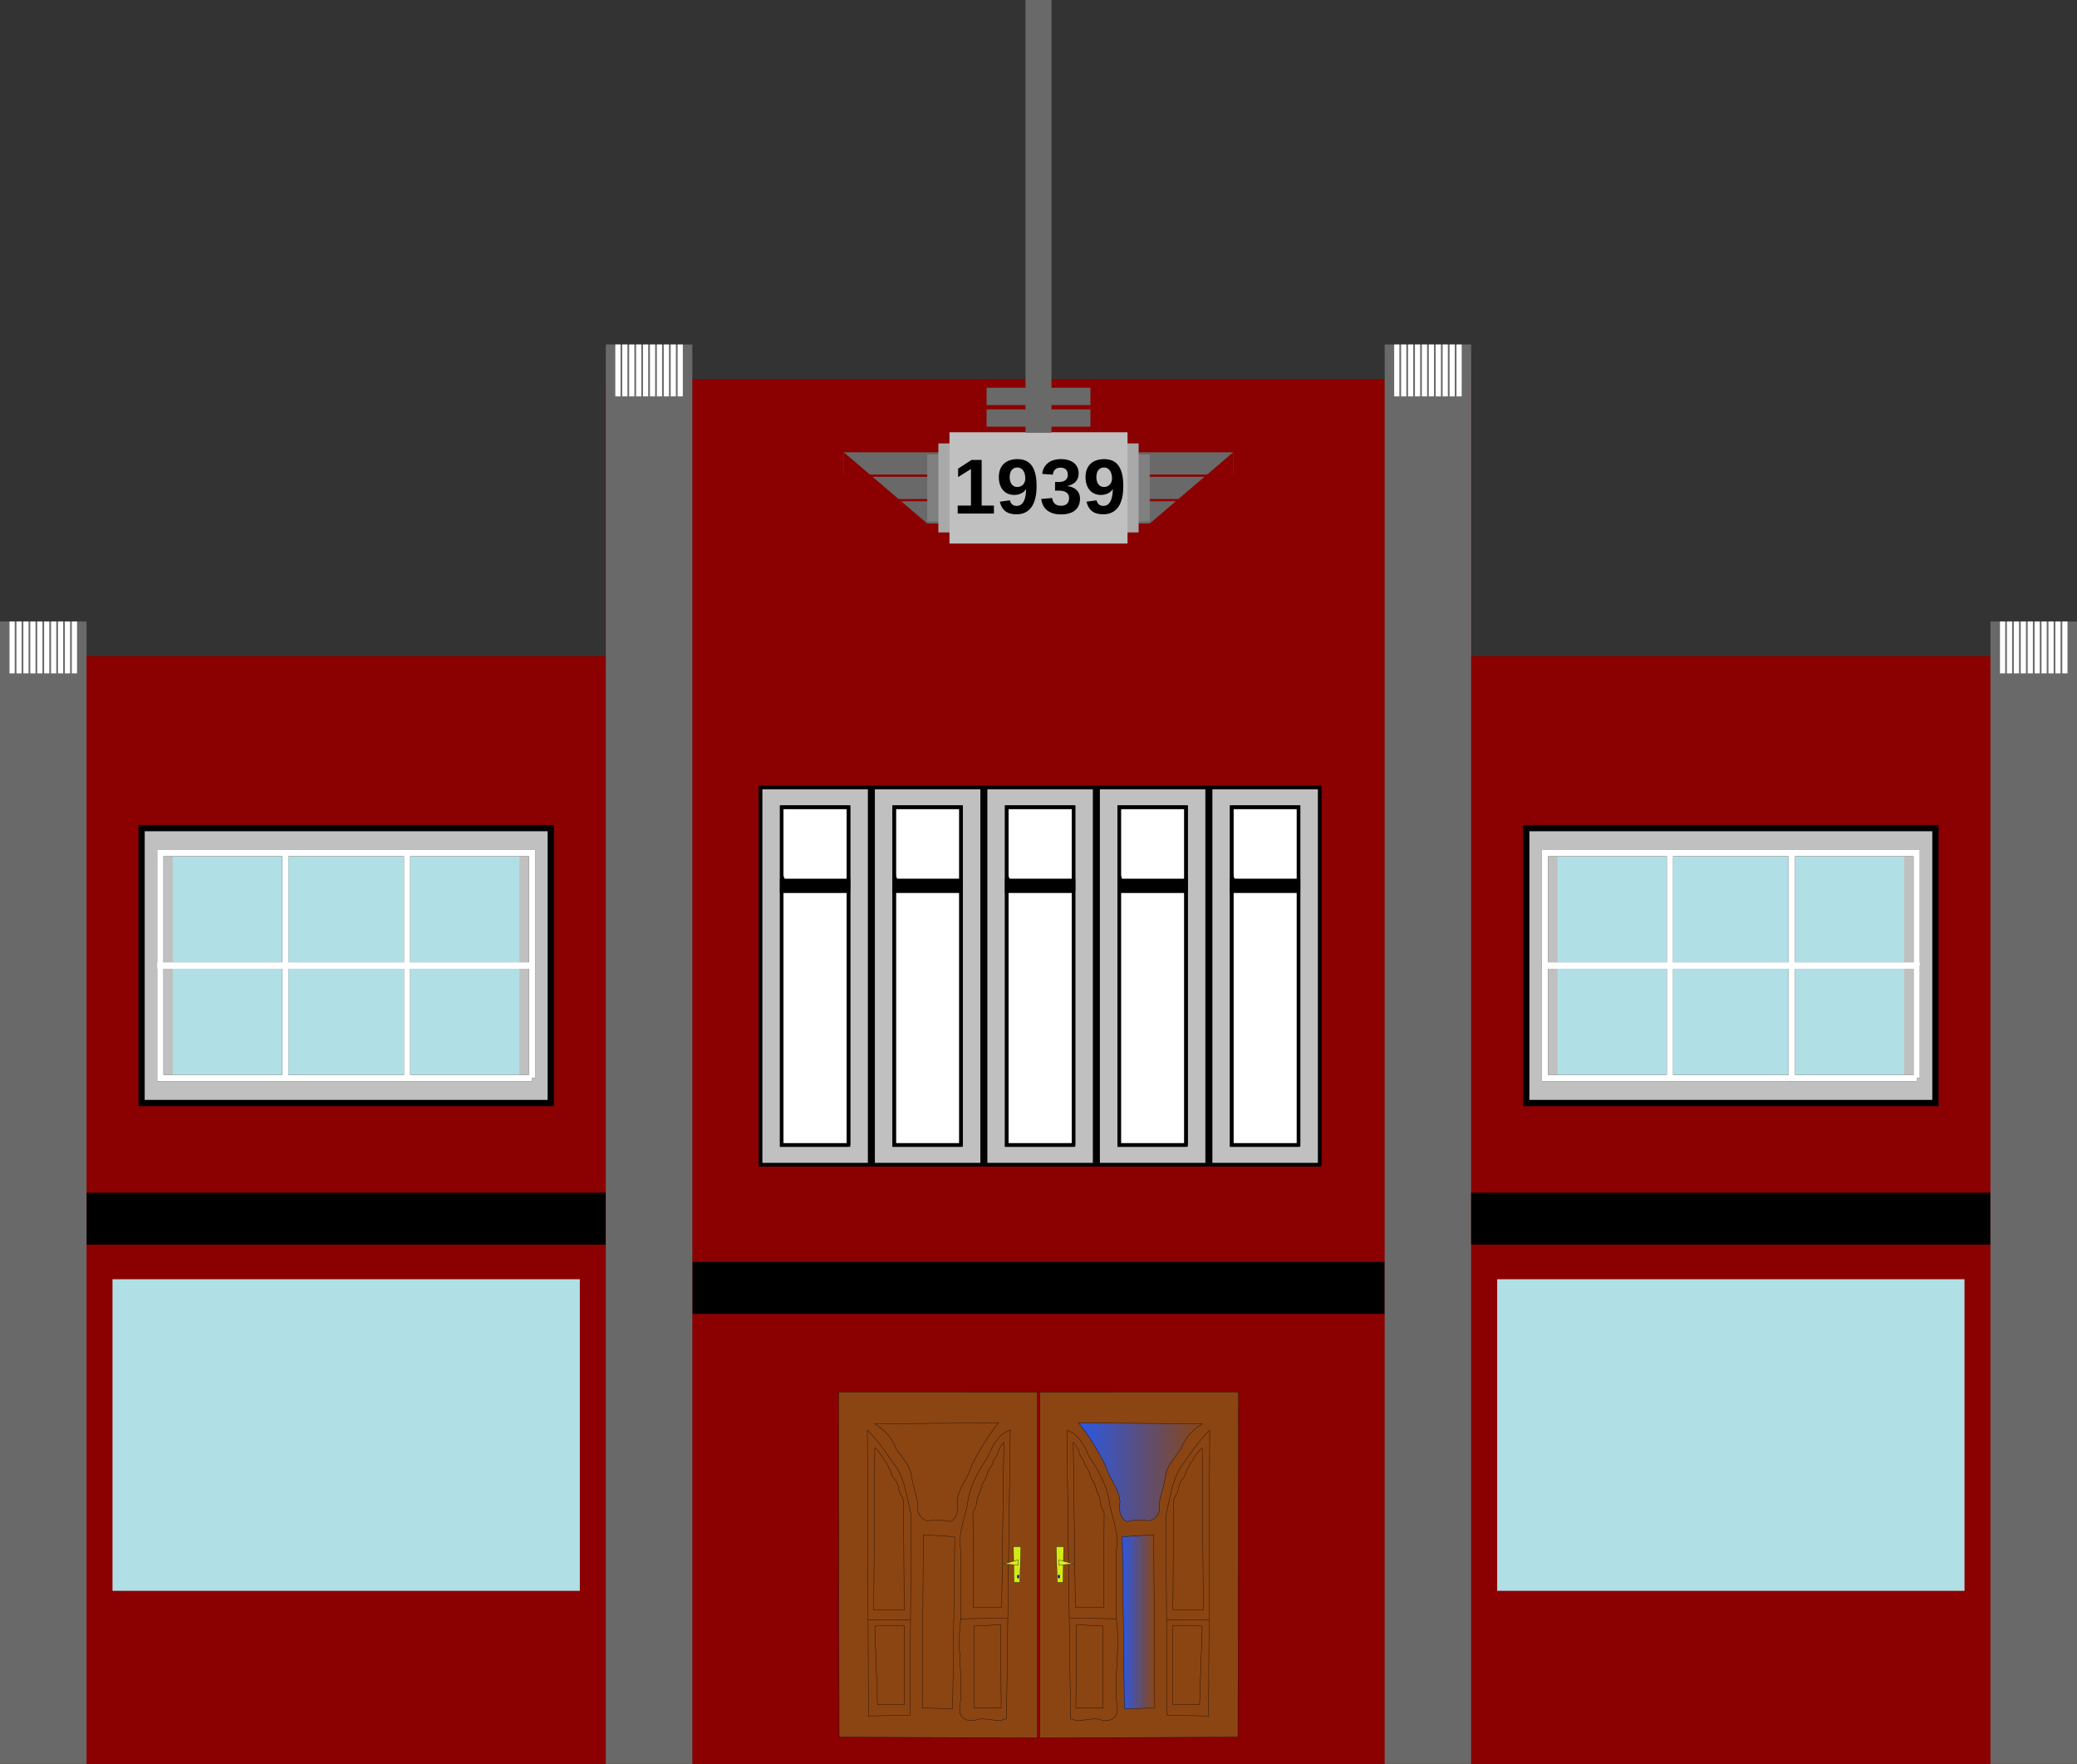 <svg xmlns="http://www.w3.org/2000/svg" xmlns:xlink="http://www.w3.org/1999/xlink" viewBox="0 0 1200 1019"><rect x="0" y="0" width="1200" height="1019" fill="#333333" stroke="none"/><defs><linearGradient id="a" y2="703.92" gradientUnits="userSpaceOnUse" x2="434.3" y1="703.92" x1="310.79"><stop offset="0" stop-color="#2958e6"/><stop offset="1" stop-color="#2958e6" stop-opacity="0"/></linearGradient><linearGradient id="b" y2="250.12" xlink:href="#a" spreadMethod="reflect" gradientUnits="userSpaceOnUse" x2="613.04" gradientTransform="matrix(.151 0 0 .19 475.21 805.84)" y1="250.12" x1="146.11"/><linearGradient id="c" y2="703.92" xlink:href="#a" gradientUnits="userSpaceOnUse" x2="434.3" gradientTransform="matrix(.151 0 0 .19 475.21 805.84)" y1="703.92" x1="310.79"/></defs><path fill-rule="evenodd" fill="#8b0000" d="M0 378.998h350v640H0z"/><path fill-rule="evenodd" d="M50 688.998h300v30H50z"/><path d="M318.2 637.198v-158.8H81.8v158.8h236.4z" stroke="#000" stroke-width="3.609" fill="silver"/><path d="M300.15 620.958v-126.32H99.85v126.32h200.3z" fill="#b0e0e6"/><path d="M235.19 557.798v-64.962h-70.376v64.962h70.376M164.81 557.798v-64.96H92.632V557.8h72.18M307.37 557.798v-64.962h-72.18v64.962h72.18" stroke="#000" stroke-width="3.609" fill="none"/><path d="M235.19 622.758v-64.962h-70.376v64.962h70.376M164.81 622.758v-64.96H92.632v64.962h72.18M307.37 622.758v-64.962h-72.18v64.962h72.18" stroke="#000" stroke-width="3.609" fill="none"/><path d="M235.19 557.798v-64.962h-70.376v64.962h70.376M164.81 557.798v-64.96H92.632V557.8h72.18M307.37 557.798v-64.962h-72.18v64.962h72.18" stroke="#fff" stroke-width="3.609" fill="none"/><path d="M235.19 622.758v-64.962h-70.376v64.962h70.376M164.81 622.758v-64.96H92.632v64.962h72.18M307.37 622.758v-64.962h-72.18v64.962h72.18" stroke="#fff" stroke-width="3.609" fill="none"/><path fill-rule="evenodd" fill="#b0e0e6" d="M65 738.998h270v180H65z"/><g fill-rule="evenodd"><path fill="#696969" d="M0 358.998h50v660H0z"/><g fill="#fff"><path d="M5.5 358.998h3v30h-3zM9.5 358.998h3v30h-3zM13.5 358.998h3v30h-3zM17.5 358.998h3v30h-3zM21.5 358.998h3v30h-3zM25.5 358.998h3v30h-3zM29.5 358.998h3v30h-3zM33.5 358.998h3v30h-3zM37.5 358.998h3v30h-3zM41.5 358.998h3v30h-3z"/></g></g><g><path fill-rule="evenodd" fill="#8b0000" d="M350 218.998h500v800H350z"/><path fill-rule="evenodd" d="M400 728.998h400v30H400z"/><path d="M-208.23 926.36V425.54l-147.16-.002v500.82h147.16" stroke="#000" stroke-width="4.747" fill="none" transform="matrix(.428 0 0 .435 591.55 269.838)"/><path d="M-208.23 926.36V425.54l-147.16-.002v500.82h147.16z" stroke="#000" stroke-width="4.747" fill="silver" transform="matrix(.428 0 0 .435 591.55 269.838)"/><path d="M-236.71 900.25v-448.6l-90.196-.002v448.6h90.196z" stroke="#000" stroke-width="4.747" fill="#fff" transform="matrix(.428 0 0 .435 591.55 269.838)"/><path d="M451.709 503.579v5.164h2.03l-2.03-5.164z"/><path d="M-236.71 563.2v-14.241h-90.196V563.2h90.196" stroke="#000" stroke-width="4.747" transform="matrix(.428 0 0 .435 591.55 269.838)"/><path d="M451.709 508.74v6.197h2.03l-2.03-6.197z"/><path d="M-236.71 900.25v-448.6l-90.196-.002v448.6h90.196" stroke="#000" stroke-width="4.747" fill="none" transform="matrix(.428 0 0 .435 591.55 269.838)"/><g><path d="M-208.23 926.36V425.54l-147.16-.002v500.82h147.16" stroke="#000" stroke-width="4.747" fill="none" transform="matrix(.428 0 0 .435 656.55 269.838)"/><path d="M-208.23 926.36V425.54l-147.16-.002v500.82h147.16z" stroke="#000" stroke-width="4.747" fill="silver" transform="matrix(.428 0 0 .435 656.55 269.838)"/><path d="M-236.71 900.25v-448.6l-90.196-.002v448.6h90.196z" stroke="#000" stroke-width="4.747" fill="#fff" transform="matrix(.428 0 0 .435 656.55 269.838)"/><path d="M516.709 503.579v5.164h2.03l-2.03-5.164z"/><path d="M-236.71 563.2v-14.241h-90.196V563.2h90.196" stroke="#000" stroke-width="4.747" transform="matrix(.428 0 0 .435 656.55 269.838)"/><path d="M516.709 508.74v6.197h2.03l-2.03-6.197z"/><path d="M-236.71 900.25v-448.6l-90.196-.002v448.6h90.196" stroke="#000" stroke-width="4.747" fill="none" transform="matrix(.428 0 0 .435 656.55 269.838)"/></g><g><path d="M-208.23 926.36V425.54l-147.16-.002v500.82h147.16" stroke="#000" stroke-width="4.747" fill="none" transform="matrix(.428 0 0 .435 721.55 269.838)"/><path d="M-208.23 926.36V425.54l-147.16-.002v500.82h147.16z" stroke="#000" stroke-width="4.747" fill="silver" transform="matrix(.428 0 0 .435 721.55 269.838)"/><path d="M-236.71 900.25v-448.6l-90.196-.002v448.6h90.196z" stroke="#000" stroke-width="4.747" fill="#fff" transform="matrix(.428 0 0 .435 721.55 269.838)"/><path d="M581.709 503.579v5.164h2.03l-2.03-5.164z"/><path d="M-236.71 563.2v-14.241h-90.196V563.2h90.196" stroke="#000" stroke-width="4.747" transform="matrix(.428 0 0 .435 721.55 269.838)"/><path d="M581.709 508.74v6.197h2.03l-2.03-6.197z"/><path d="M-236.71 900.25v-448.6l-90.196-.002v448.6h90.196" stroke="#000" stroke-width="4.747" fill="none" transform="matrix(.428 0 0 .435 721.55 269.838)"/></g><g><path d="M-208.23 926.36V425.54l-147.16-.002v500.82h147.16" stroke="#000" stroke-width="4.747" fill="none" transform="matrix(.428 0 0 .435 786.55 269.838)"/><path d="M-208.23 926.36V425.54l-147.16-.002v500.82h147.16z" stroke="#000" stroke-width="4.747" fill="silver" transform="matrix(.428 0 0 .435 786.55 269.838)"/><path d="M-236.71 900.25v-448.6l-90.196-.002v448.6h90.196z" stroke="#000" stroke-width="4.747" fill="#fff" transform="matrix(.428 0 0 .435 786.55 269.838)"/><path d="M646.709 503.579v5.164h2.03l-2.03-5.164z"/><path d="M-236.71 563.2v-14.241h-90.196V563.2h90.196" stroke="#000" stroke-width="4.747" transform="matrix(.428 0 0 .435 786.55 269.838)"/><path d="M646.709 508.74v6.197h2.03l-2.03-6.197z"/><path d="M-236.71 900.25v-448.6l-90.196-.002v448.6h90.196" stroke="#000" stroke-width="4.747" fill="none" transform="matrix(.428 0 0 .435 786.55 269.838)"/></g><g><path d="M-208.23 926.36V425.54l-147.16-.002v500.82h147.16" stroke="#000" stroke-width="4.747" fill="none" transform="matrix(.428 0 0 .435 851.55 269.838)"/><path d="M-208.23 926.36V425.54l-147.16-.002v500.82h147.16z" stroke="#000" stroke-width="4.747" fill="silver" transform="matrix(.428 0 0 .435 851.55 269.838)"/><path d="M-236.71 900.25v-448.6l-90.196-.002v448.6h90.196z" stroke="#000" stroke-width="4.747" fill="#fff" transform="matrix(.428 0 0 .435 851.55 269.838)"/><path d="M711.709 503.579v5.164h2.03l-2.03-5.164z"/><path d="M-236.71 563.2v-14.241h-90.196V563.2h90.196" stroke="#000" stroke-width="4.747" transform="matrix(.428 0 0 .435 851.55 269.838)"/><path d="M711.709 508.74v6.197h2.03l-2.03-6.197z"/><path d="M-236.71 900.25v-448.6l-90.196-.002v448.6h90.196" stroke="#000" stroke-width="4.747" fill="none" transform="matrix(.428 0 0 .435 851.55 269.838)"/></g><g><path d="M475.21 806.98v199.83l112.88-.38.304-199.45-113.18.005z" fill-rule="evenodd" stroke="#000" stroke-width=".17" fill="#8b4513" transform="matrix(1.015 0 0 1 118.319 -2.892)"/><path d="M492.81 995.72c-.715-55.528-1.41-111.06-2.124-166.58 6.019 1.535 9.9 8.224 12.435 14.795 5.397 8.236 10.825 17.295 11.954 28.184 1.789 8.861 5.875 17.957 3.571 27.281.442 13.142-.498 26.35.306 39.452 2.153 16.386-1.507 32.92.288 49.345 1.676 7.935-5.294 9.913-10.008 7.992-5.444-1.24-11.07 2.13-16.422-.468z" stroke="#000" stroke-width=".17" fill="none" transform="matrix(1.015 0 0 1 118.319 -2.892)"/><path d="M497.37 824.94c23.465.127 46.931.255 70.396.38-4.746 3.377-9.653 7.551-11.835 14.12-3.487 5.449-8.737 10.121-9.257 17.651-.98 4.886-2.514 9.566-3.451 14.466 1.51 5.257-3.132 11.323-7.358 9.524-3.597-.175-7.234-.11-10.771.82-3.978-1.178-5.025-7.218-4.122-11.546-.684-7.9-6.166-13.157-8.128-20.436-4.214-8.75-9.226-16.916-14.835-24.305l-.317-.34-.322-.334z" fill-rule="evenodd" stroke="#000" stroke-width=".17" fill="url(#b)" transform="matrix(1.015 0 0 1 118.319 -2.892)"/><path d="M572.01 829.14l-.607 165.05-23.668-.38-.608-115.77c2.617-11.11 3.463-19.327 8.005-26.936 5.368-7.623 10.398-15.75 16.878-21.967z" stroke="#000" stroke-width=".17" fill="none" transform="matrix(1.015 0 0 1 118.319 -2.892)"/><path d="M522.25 890.66l17.902-1.147.607 100.1-17.297.382-1.213-99.337z" fill-rule="evenodd" stroke="#000" stroke-width=".17" fill="url(#c)" transform="matrix(1.015 0 0 1 118.319 -2.892)"/><path d="M484.62 896.39h4.248l-.303 20.632h-3.338l-.607-20.632z" fill-rule="evenodd" stroke="#000" stroke-width=".17" fill="#d2ea16" transform="matrix(1.015 0 0 1 118.319 -2.892)"/><path d="M486.14 904.03v3.057l8.192-.765-8.192-2.292z" fill-rule="evenodd" stroke="#000" stroke-width=".17" fill="#dde629" transform="matrix(1.015 0 0 1 118.319 -2.892)"/><path d="M-291.21 366.86c-.112 2.767-1.55 4.858-3.209 4.67-1.66-.187-2.914-2.581-2.802-5.348.112-2.767 1.549-4.858 3.209-4.67 1.603.18 2.838 2.426 2.808 5.103l-3.012-.094z" transform="matrix(.153 0 0 .19 656.808 841.14)" stroke-linejoin="bevel" stroke-opacity=".938" stroke="#2039e8" stroke-linecap="round" stroke-width="2.1"/><path d="M492.21 937.65l26.702.382M547.74 938.8h23.668M494.33 836.02l1.215 95.517h16.082l.303-55.018c-.404-.765-.81-1.528-1.214-2.292-1.106-2.09-.813-4.722-1.517-6.495-.795-2.002-1.795-4.075-2.125-5.732-.542-2.73-2.75-4.688-3.337-7.64-.571-2.877-2.887-4.608-3.338-6.878-.451-2.275-2.316-3.262-2.73-5.35-.485-2.442-1.876-4.272-3.339-6.112zM551.38 875.37l-.304 57.691h17.297l-.607-93.607c-.189-.95-4.49 5.22-4.552 5.35-.778 1.634-1.968 2.661-2.73 4.584-.71 1.785-2.055 3.383-2.429 5.73-.111.706-2.369 2.911-3.033 4.585-.97 2.443-.794 5.202-2.125 6.878-1.402 1.765-1.517 3.426-1.517 6.114v2.675zM496.15 941.47l-.302 48.139h15.474v-47.376l-15.172-.763zM551.07 941.85v45.848h15.172l1.517-45.466-16.69-.382z" stroke="#000" stroke-width=".17" fill="none" transform="matrix(1.015 0 0 1 118.319 -2.892)"/><g><path d="M475.21 806.98v199.83l112.88-.38.304-199.45-113.18.005z" fill-rule="evenodd" stroke="#000" stroke-width=".17" fill="#8b4513" transform="matrix(-1.015 0 0 1 1081.719 -2.892)"/><path d="M492.81 995.72c-.715-55.528-1.41-111.06-2.124-166.58 6.019 1.535 9.9 8.224 12.435 14.795 5.397 8.236 10.825 17.295 11.954 28.184 1.789 8.861 5.875 17.957 3.571 27.281.442 13.142-.498 26.35.306 39.452 2.153 16.386-1.507 32.92.288 49.345 1.676 7.935-5.294 9.913-10.008 7.992-5.444-1.24-11.07 2.13-16.422-.468z" stroke="#000" stroke-width=".17" fill="none" transform="matrix(-1.015 0 0 1 1081.719 -2.892)"/><path d="M497.37 824.94c23.465.127 46.931.255 70.396.38-4.746 3.377-9.653 7.551-11.835 14.12-3.487 5.449-8.737 10.121-9.257 17.651-.98 4.886-2.514 9.566-3.451 14.466 1.51 5.257-3.132 11.323-7.358 9.524-3.597-.175-7.234-.11-10.771.82-3.978-1.178-5.025-7.218-4.122-11.546-.684-7.9-6.166-13.157-8.128-20.436-4.214-8.75-9.226-16.916-14.835-24.305l-.317-.34-.322-.334z" stroke="#000" stroke-width=".17" fill="url(#b)" fill-rule="evenodd" transform="matrix(-1.015 0 0 1 1081.719 -2.892)"/><path d="M572.01 829.14l-.607 165.05-23.668-.38-.608-115.77c2.617-11.11 3.463-19.327 8.005-26.936 5.368-7.623 10.398-15.75 16.878-21.967z" stroke="#000" stroke-width=".17" fill="none" transform="matrix(-1.015 0 0 1 1081.719 -2.892)"/><path d="M522.25 890.66l17.902-1.147.607 100.1-17.297.382-1.213-99.337z" stroke="#000" stroke-width=".17" fill="url(#c)" fill-rule="evenodd" transform="matrix(-1.015 0 0 1 1081.719 -2.892)"/><path d="M484.62 896.39h4.248l-.303 20.632h-3.338l-.607-20.632z" fill-rule="evenodd" stroke="#000" stroke-width=".17" fill="#d2ea16" transform="matrix(-1.015 0 0 1 1081.719 -2.892)"/><path d="M486.14 904.03v3.057l8.192-.765-8.192-2.292z" fill-rule="evenodd" stroke="#000" stroke-width=".17" fill="#dde629" transform="matrix(-1.015 0 0 1 1081.719 -2.892)"/><path d="M-291.21 366.86c-.112 2.767-1.55 4.858-3.209 4.67-1.66-.187-2.914-2.581-2.802-5.348.112-2.767 1.549-4.858 3.209-4.67 1.603.18 2.838 2.426 2.808 5.103l-3.012-.094z" transform="matrix(-.153 0 0 .19 543.23 841.14)" stroke-linejoin="bevel" stroke-opacity=".938" stroke="#2039e8" stroke-linecap="round" stroke-width="2.1"/><path d="M492.21 937.65l26.702.382M547.74 938.8h23.668M494.33 836.02l1.215 95.517h16.082l.303-55.018c-.404-.765-.81-1.528-1.214-2.292-1.106-2.09-.813-4.722-1.517-6.495-.795-2.002-1.795-4.075-2.125-5.732-.542-2.73-2.75-4.688-3.337-7.64-.571-2.877-2.887-4.608-3.338-6.878-.451-2.275-2.316-3.262-2.73-5.35-.485-2.442-1.876-4.272-3.339-6.112zM551.38 875.37l-.304 57.691h17.297l-.607-93.607c-.189-.95-4.49 5.22-4.552 5.35-.778 1.634-1.968 2.661-2.73 4.584-.71 1.785-2.055 3.383-2.429 5.73-.111.706-2.369 2.911-3.033 4.585-.97 2.443-.794 5.202-2.125 6.878-1.402 1.765-1.517 3.426-1.517 6.114v2.675zM496.15 941.47l-.302 48.139h15.474v-47.376l-15.172-.763zM551.07 941.85v45.848h15.172l1.517-45.466-16.69-.382z" stroke="#000" stroke-width=".17" fill="none" transform="matrix(-1.015 0 0 1 1081.719 -2.892)"/></g></g><g><path fill-rule="evenodd" fill="#696969" d="M519.64 289.568h160.71v12.857H519.64zM503.57 275.428h192.86v12.857H503.57zM487.5 261.288h225v12.857h-225z"/><path fill-rule="evenodd" fill="gray" d="M535.71 262.568h128.57v38.571H535.71z"/><path fill-rule="evenodd" fill="#a9a9a9" d="M542.14 256.148h115.71v51.429H542.14z"/><path fill-rule="evenodd" fill="silver" d="M548.57 249.718h102.86v64.286H548.57z"/><path d="M553.314 296.661v-4.592h7.669v-21.116l-7.427 4.636v-4.856l7.756-5.032h5.845v26.368h7.097v4.592zM598.886 280.686c0 5.493-1.003 9.602-3.01 12.327-2.007 2.724-4.856 4.087-8.547 4.087-1.333 0-2.53-.14-3.593-.418-1.062-.278-1.988-.71-2.78-1.296-.79-.586-1.46-1.34-2.01-2.263-.55-.923-.985-2.022-1.307-3.296l5.8-.813c.293 1.098.773 1.911 1.44 2.439.666.527 1.505.79 2.516.79.835 0 1.582-.197 2.24-.593.66-.395 1.224-.996 1.693-1.801.468-.806.831-1.828 1.087-3.066.257-1.237.392-2.698.407-4.383a5.31 5.31 0 01-1.165 1.516c-.483.44-1.029.806-1.637 1.099a8.964 8.964 0 01-1.944.67 9.545 9.545 0 01-2.088.23c-1.347 0-2.57-.237-3.67-.713-1.098-.477-2.035-1.161-2.812-2.055s-1.373-1.974-1.79-3.24c-.418-1.268-.627-2.7-.627-4.297 0-1.64.246-3.105.736-4.394.491-1.29 1.198-2.377 2.12-3.263.924-.886 2.055-1.56 3.396-2.022 1.34-.46 2.86-.692 4.559-.692 1.787 0 3.365.304 4.735.912 1.37.608 2.516 1.546 3.439 2.813.923 1.267 1.622 2.87 2.098 4.812.476 1.94.714 4.244.714 6.91zm-6.525-4.329a9.9 9.9 0 00-.297-2.472c-.198-.769-.494-1.435-.89-2a4.4 4.4 0 00-1.45-1.329c-.571-.322-1.23-.483-1.978-.483-.688 0-1.303.128-1.845.385a3.827 3.827 0 00-1.385 1.11c-.38.483-.67 1.069-.868 1.757-.197.689-.296 1.465-.296 2.33 0 .805.095 1.556.285 2.251.19.696.47 1.297.835 1.802.367.505.828.9 1.385 1.187.556.285 1.194.428 1.911.428a4.77 4.77 0 001.681-.308 4.307 4.307 0 001.472-.922c.432-.41.78-.927 1.044-1.55.264-.622.396-1.35.396-2.186zM623.977 288.066c0 1.406-.23 2.67-.692 3.79a7.474 7.474 0 01-2.076 2.868c-.923.79-2.07 1.395-3.44 1.812-1.369.418-2.962.627-4.778.627-2.022 0-3.725-.257-5.109-.77s-2.52-1.19-3.406-2.032a8.398 8.398 0 01-2-2.867 12.166 12.166 0 01-.867-3.252l6.284-.55c.088.66.253 1.264.494 1.813.242.55.568 1.022.978 1.417.41.396.912.7 1.505.912.594.213 1.293.319 2.099.319 1.48 0 2.63-.366 3.45-1.099s1.23-1.853 1.23-3.362c0-.922-.194-1.662-.582-2.219a3.944 3.944 0 00-1.472-1.285 6.274 6.274 0 00-1.923-.605 13.303 13.303 0 00-1.956-.153h-2.153v-4.988h2.022c.615 0 1.241-.059 1.878-.176a5.12 5.12 0 001.725-.637c.513-.308.93-.736 1.253-1.286.322-.549.483-1.248.483-2.098 0-1.274-.355-2.274-1.066-3-.71-.724-1.747-1.087-3.109-1.087-1.274 0-2.303.352-3.087 1.055-.784.703-1.234 1.699-1.351 2.988l-6.175-.44c.176-1.45.575-2.71 1.198-3.779a8.765 8.765 0 012.351-2.658c.945-.703 2.032-1.227 3.263-1.571a14.457 14.457 0 013.911-.517c1.816 0 3.377.22 4.68.66 1.304.439 2.373 1.032 3.208 1.78a6.888 6.888 0 011.846 2.614c.395.996.593 2.058.593 3.186 0 .908-.132 1.754-.395 2.538a6.28 6.28 0 01-1.198 2.11c-.534.622-1.22 1.157-2.054 1.603-.835.447-1.824.78-2.967 1v.088c1.275.146 2.38.436 3.318.868.938.432 1.707.97 2.307 1.615a6.324 6.324 0 011.34 2.186c.294.813.44 1.674.44 2.582zM648.984 280.686c0 5.493-1.003 9.602-3.01 12.327-2.007 2.724-4.856 4.087-8.547 4.087-1.333 0-2.53-.14-3.593-.418-1.062-.278-1.988-.71-2.78-1.296-.79-.586-1.46-1.34-2.01-2.263-.55-.923-.985-2.022-1.307-3.296l5.8-.813c.294 1.098.773 1.911 1.44 2.439.666.527 1.505.79 2.516.79.835 0 1.582-.197 2.24-.593.66-.395 1.224-.996 1.693-1.801.468-.806.831-1.828 1.087-3.066.257-1.237.392-2.698.407-4.383a5.31 5.31 0 01-1.165 1.516c-.483.44-1.029.806-1.637 1.099a8.964 8.964 0 01-1.944.67 9.545 9.545 0 01-2.088.23c-1.347 0-2.57-.237-3.67-.713-1.098-.477-2.035-1.161-2.812-2.055s-1.373-1.974-1.79-3.24c-.418-1.268-.627-2.7-.627-4.297 0-1.64.246-3.105.737-4.394.49-1.29 1.197-2.377 2.12-3.263.923-.886 2.054-1.56 3.395-2.022 1.34-.46 2.86-.692 4.559-.692 1.787 0 3.366.304 4.735.912 1.37.608 2.516 1.546 3.439 2.813.923 1.267 1.622 2.87 2.098 4.812.476 1.94.714 4.244.714 6.91zm-6.525-4.329a9.9 9.9 0 00-.297-2.472c-.198-.769-.494-1.435-.89-2a4.4 4.4 0 00-1.45-1.329c-.571-.322-1.23-.483-1.978-.483-.688 0-1.303.128-1.845.385a3.827 3.827 0 00-1.385 1.11c-.38.483-.67 1.069-.867 1.757-.198.689-.297 1.465-.297 2.33 0 .805.095 1.556.286 2.251.19.696.468 1.297.834 1.802.367.505.828.9 1.385 1.187.556.285 1.194.428 1.911.428a4.77 4.77 0 001.681-.308 4.307 4.307 0 001.472-.922c.433-.41.78-.927 1.044-1.55.264-.622.396-1.35.396-2.186z"/><path d="M535.713 302.421h-48.214v-41.142l24.107 20.57zM664.287 302.421h48.214v-41.142l-24.107 20.57z" fill-rule="evenodd" fill="#8b0000"/><path fill-rule="evenodd" fill="#696969" d="M592.5 0h15v250h-15z"/><path fill-rule="evenodd" fill="#696969" d="M570 223.998h60v10h-60zM570 236.498h60v10h-60z"/></g><g fill-rule="evenodd"><path fill="#696969" d="M350 198.998h50v820h-50z"/><g fill="#fff"><path d="M355.5 198.998h3v30h-3zM359.5 198.998h3v30h-3zM363.5 198.998h3v30h-3zM367.5 198.998h3v30h-3zM371.5 198.998h3v30h-3zM375.5 198.998h3v30h-3zM379.5 198.998h3v30h-3zM383.5 198.998h3v30h-3zM387.5 198.998h3v30h-3zM391.5 198.998h3v30h-3z"/></g></g><g><g fill-rule="evenodd"><path fill="#696969" d="M800 198.998h50v820h-50z"/><g fill="#fff"><path d="M805.5 198.998h3v30h-3zM809.5 198.998h3v30h-3zM813.5 198.998h3v30h-3zM817.5 198.998h3v30h-3zM821.5 198.998h3v30h-3zM825.5 198.998h3v30h-3zM829.5 198.998h3v30h-3zM833.5 198.998h3v30h-3zM837.5 198.998h3v30h-3zM841.5 198.998h3v30h-3z"/></g></g></g></g><g><path fill-rule="evenodd" fill="#8b0000" d="M850 378.998h350v640H850z"/><path fill-rule="evenodd" d="M850 688.998h300v30H850z"/><path d="M1118.2 637.198v-158.8H881.8v158.8h236.4z" stroke="#000" stroke-width="3.609" fill="silver"/><path d="M1100.15 620.958v-126.32h-200.3v126.32h200.3z" fill="#b0e0e6"/><path d="M1035.19 557.798v-64.962h-70.376v64.962h70.376M964.81 557.798v-64.96h-72.178V557.8h72.18" stroke="#000" stroke-width="3.609" fill="none"/><path d="M1107.37 557.798v-64.962h-72.18v64.962h72.18" stroke="#000" stroke-width="3.609" fill="none"/><path d="M1035.19 622.758v-64.962h-70.376v64.962h70.376M964.81 622.758v-64.96h-72.178v64.962h72.18" stroke="#000" stroke-width="3.609" fill="none"/><path d="M1107.37 622.758v-64.962h-72.18v64.962h72.18" stroke="#000" stroke-width="3.609" fill="none"/><path d="M1035.19 557.798v-64.962h-70.376v64.962h70.376M964.81 557.798v-64.96h-72.178V557.8h72.18" stroke="#fff" stroke-width="3.609" fill="none"/><path d="M1107.37 557.798v-64.962h-72.18v64.962h72.18" stroke="#fff" stroke-width="3.609" fill="none"/><path d="M1035.19 622.758v-64.962h-70.376v64.962h70.376M964.81 622.758v-64.96h-72.178v64.962h72.18" stroke="#fff" stroke-width="3.609" fill="none"/><path d="M1107.37 622.758v-64.962h-72.18v64.962h72.18" stroke="#fff" stroke-width="3.609" fill="none"/><path fill-rule="evenodd" fill="#b0e0e6" d="M865 738.998h270v180H865z"/><g fill-rule="evenodd"><path fill="#696969" d="M1150 358.998h50v660h-50z"/><g fill="#fff"><path d="M1155.5 358.998h3v30h-3zM1159.5 358.998h3v30h-3zM1163.5 358.998h3v30h-3zM1167.5 358.998h3v30h-3zM1171.5 358.998h3v30h-3zM1175.5 358.998h3v30h-3zM1179.5 358.998h3v30h-3zM1183.5 358.998h3v30h-3zM1187.5 358.998h3v30h-3zM1191.5 358.998h3v30h-3z"/></g></g></g></svg>